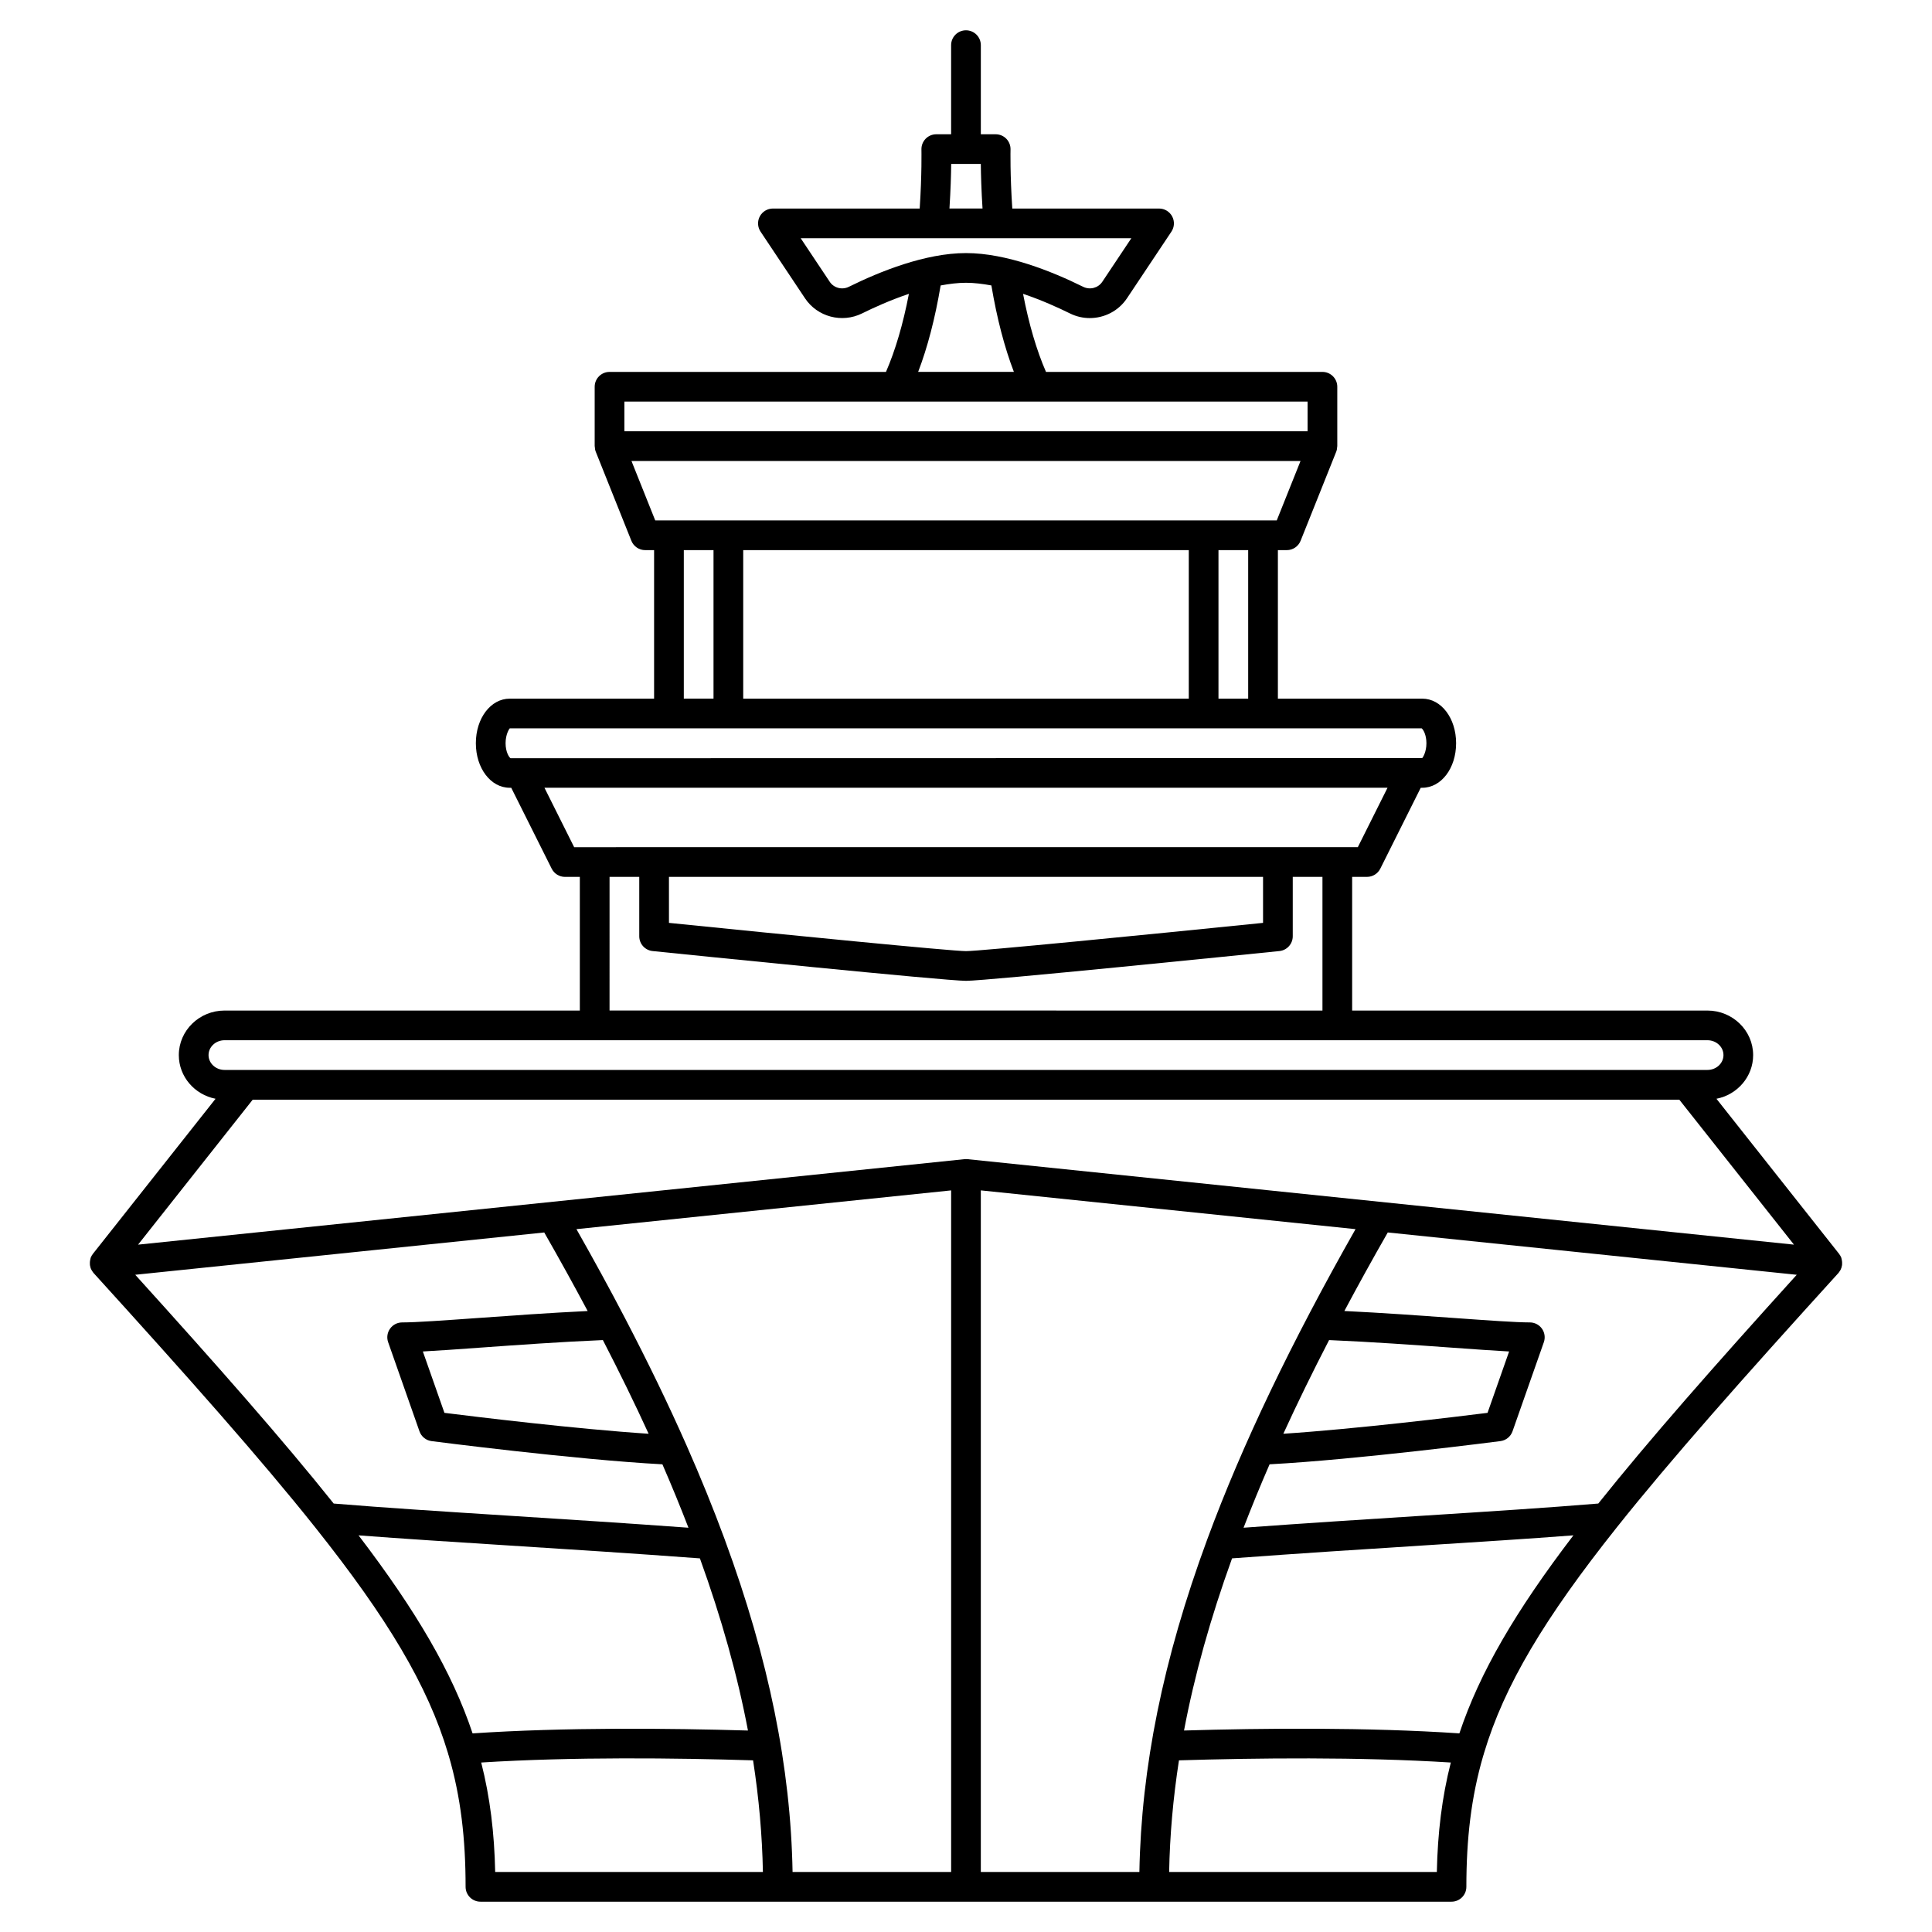 <?xml version="1.0" encoding="UTF-8"?>
<!-- Uploaded to: SVG Repo, www.svgrepo.com, Generator: SVG Repo Mixer Tools -->
<svg fill="#000000" width="800px" height="800px" version="1.1" viewBox="144 144 512 512" xmlns="http://www.w3.org/2000/svg">
 <path d="m632.16 479.28c0.016-0.109 0.008-0.215 0.016-0.328 0.02-0.352-0.004-0.699-0.078-1.051-0.027-0.121-0.043-0.238-0.082-0.363-0.023-0.074-0.023-0.152-0.051-0.227-0.141-0.367-0.34-0.699-0.574-1-0.008-0.012-0.008-0.023-0.016-0.031l-32.5-41.094c5.539-1.078 9.727-5.856 9.727-11.57 0-6.512-5.441-11.809-12.121-11.809h-94.148v-35.426h3.938c1.492 0 2.856-0.844 3.523-2.176l10.715-21.438h0.402c5.031 0 8.973-5.184 8.973-11.809s-3.941-11.809-8.973-11.809h-38.258v-39.359h2.363c1.609 0 3.059-0.98 3.656-2.477l9.445-23.617c0.168-0.426 0.23-0.867 0.25-1.312 0-0.051 0.027-0.094 0.027-0.145v-15.742c0-2.176-1.762-3.938-3.938-3.938h-73.258c-2.5-5.738-4.535-12.672-6.078-20.691 4.91 1.652 9.371 3.684 12.438 5.199 1.676 0.832 3.473 1.227 5.246 1.227 3.852 0 7.606-1.875 9.852-5.242l11.781-17.668c0.809-1.207 0.883-2.758 0.195-4.039-0.684-1.281-2.019-2.082-3.469-2.082h-38.898c-0.605-9.109-0.469-15.574-0.465-15.648 0.027-1.059-0.379-2.082-1.117-2.848-0.742-0.758-1.754-1.184-2.816-1.184h-3.938v-23.617c0-2.176-1.762-3.938-3.938-3.938-2.172 0-3.938 1.758-3.938 3.938v23.617h-3.938c-1.062 0-2.074 0.426-2.816 1.188-0.738 0.758-1.137 1.785-1.113 2.844 0 0.074 0.141 6.543-0.461 15.648h-38.898c-1.453 0-2.785 0.801-3.473 2.078-0.684 1.277-0.609 2.832 0.195 4.039l11.781 17.668c3.277 4.922 9.77 6.644 15.102 4.019 3.062-1.52 7.527-3.547 12.434-5.199-1.547 8.02-3.582 14.949-6.078 20.691h-73.258c-2.172 0-3.938 1.758-3.938 3.938v15.742c0 0.051 0.027 0.094 0.031 0.148 0.016 0.445 0.082 0.891 0.25 1.312l9.445 23.617c0.598 1.492 2.047 2.473 3.656 2.473h2.363v39.359h-38.258c-5.035 0-8.977 5.188-8.977 11.809 0 6.625 3.941 11.809 8.973 11.809h0.402l10.723 21.441c0.664 1.332 2.027 2.176 3.519 2.176h3.938v35.426l-94.152-0.004c-6.684 0-12.121 5.301-12.121 11.809 0 5.715 4.188 10.488 9.734 11.57l-32.5 41.094c-0.008 0.012-0.008 0.023-0.016 0.031-0.234 0.305-0.434 0.633-0.574 1-0.027 0.074-0.027 0.152-0.051 0.227-0.039 0.121-0.055 0.238-0.082 0.363-0.074 0.352-0.102 0.695-0.078 1.051 0.008 0.109 0 0.215 0.016 0.328 0.062 0.441 0.191 0.867 0.402 1.262 0.039 0.078 0.102 0.141 0.148 0.219 0.125 0.203 0.242 0.418 0.41 0.598 25.25 27.805 44.371 49.367 58.738 67.414 0.004 0.004 0.008 0.012 0.012 0.016 19.141 24.055 29.805 41.863 35.176 59.832 0.066 0.219 0.094 0.453 0.195 0.656 3.211 11 4.469 22.094 4.469 34.75 0 2.176 1.762 3.938 3.938 3.938h257.34c2.172 0 3.938-1.758 3.938-3.938 0-12.66 1.258-23.75 4.473-34.75 0.102-0.199 0.129-0.434 0.195-0.648 5.371-17.969 16.035-35.777 35.18-59.836 0.004-0.004 0.008-0.012 0.012-0.016 14.367-18.051 33.488-39.613 58.738-67.414 0.164-0.18 0.285-0.395 0.41-0.598 0.047-0.074 0.109-0.141 0.148-0.219 0.207-0.398 0.336-0.824 0.398-1.266zm-135.94 19.855c11.16 0.473 22.914 1.316 32.441 2 6.035 0.43 11.25 0.809 15.27 1.02l-5.719 16.266c-8.078 1.012-34.789 4.269-54.113 5.539 3.684-8.047 7.719-16.312 12.121-24.824zm-32.285 52.812c-0.012 0.027-0.02 0.055-0.031 0.082-11.723 31.801-17.461 60.477-17.957 88.066h-42.02v-180.63l99.301 10.273c-17.016 30.004-30.031 57.094-39.293 82.207zm66.816 51.414c-24.301-1.637-52.129-1.379-72.973-0.758 2.754-14.566 6.977-29.688 12.73-45.621 17.816-1.324 35.184-2.434 50.578-3.414 14.871-0.941 28.098-1.785 39.883-2.688-15.375 20.156-24.84 36.367-30.219 52.48zm-291.73-52.477c11.781 0.902 25.012 1.742 39.883 2.688 15.395 0.98 32.758 2.086 50.578 3.414 5.754 15.934 9.977 31.055 12.734 45.621-20.844-0.613-48.672-0.875-72.977 0.758-5.383-16.117-14.848-32.328-30.219-52.48zm97.062 1.152c-0.012-0.035-0.023-0.07-0.035-0.105-3-8.129-6.379-16.457-10.168-25.027-0.008-0.027-0.023-0.051-0.035-0.074-4.742-10.73-10.133-21.844-16.152-33.391-0.012-0.027-0.027-0.051-0.039-0.078-4-7.668-8.312-15.547-12.891-23.625l99.297-10.27v180.63h-42.02c-0.496-27.582-6.238-56.262-17.957-88.059zm-20.191-28.074c-19.32-1.266-46.035-4.531-54.113-5.543l-5.719-16.266c4.016-0.211 9.227-0.586 15.258-1.02 9.555-0.684 21.277-1.527 32.449-2 4.402 8.516 8.441 16.781 12.125 24.828zm84.508-72.773c-0.27-0.023-0.543-0.023-0.812 0l-219 22.656 30.383-38.422h378.06l30.387 38.418zm74.379-122.04h-7.871v-39.359h7.871zm-133.82 0v-39.359h118.08v39.359zm55.117-141.7h7.848c0.027 2.793 0.141 6.914 0.457 11.809h-8.766c0.316-4.891 0.434-9.016 0.461-11.809zm-27.125 32.555c-1.793 0.887-3.969 0.316-5.062-1.328l-7.699-11.547h87.629l-7.703 11.551c-1.098 1.645-3.273 2.203-5.059 1.328-8.238-4.082-20.316-8.941-31.055-8.941-10.742 0-22.82 4.859-31.051 8.938zm24.328-0.355c2.281-0.426 4.551-0.711 6.723-0.711 2.168 0 4.441 0.285 6.723 0.707 1.469 8.711 3.461 16.387 5.965 22.906h-25.371c2.5-6.519 4.492-14.199 5.961-22.902zm-83.809 38.648v-7.871h181.05v7.871zm1.879 7.875h177.3l-6.297 15.742h-164.71zm13.867 23.613h7.871v39.359h-7.871zm-46.129 47.234h241.67c0.422 0.32 1.258 1.723 1.258 3.938 0 2.336-0.938 3.769-1.102 3.938l-239 0.043c-0.121 0-0.238-0.012-0.363 0h-2.238c-0.391-0.211-1.328-1.648-1.328-3.984 0-2.332 0.938-3.769 1.105-3.934zm9.199 15.742h223.42l-7.871 15.742-207.68 0.004zm32.992 23.617h157.44v12.191c-30.883 3.141-74.969 7.488-78.719 7.488s-47.84-4.348-78.719-7.488zm-15.742 0h7.871v15.742c0 2.019 1.527 3.707 3.535 3.918 7.918 0.809 77.508 7.891 83.059 7.891s75.137-7.086 83.059-7.891c2.004-0.207 3.531-1.898 3.531-3.918v-15.742h7.871v35.426l-188.93-0.004zm-106.27 47.23c0-2.172 1.906-3.938 4.25-3.938h392.97c2.348 0 4.25 1.762 4.25 3.938 0 2.172-1.906 3.938-4.25 3.938h-392.97c-2.344 0-4.25-1.762-4.25-3.938zm88.961 47.008c4.07 7.109 7.891 14.035 11.508 20.816-10.125 0.492-20.422 1.227-28.977 1.844-8.844 0.629-16.473 1.18-20.184 1.18-1.273 0-2.473 0.617-3.211 1.66-0.738 1.043-0.926 2.379-0.5 3.582l8.301 23.617c0.492 1.398 1.73 2.406 3.203 2.594 0.395 0.051 38.082 4.922 61.176 6.148 2.492 5.711 4.773 11.301 6.902 16.805-16.578-1.207-32.676-2.238-47.043-3.152-17.957-1.145-33.527-2.137-46.969-3.254-13.414-16.801-30.625-36.359-52.594-60.629zm-16.703 140.47c24.203-1.531 51.719-1.207 72.047-0.578 1.559 10.07 2.422 19.906 2.606 29.578h-70.949c-0.219-10.324-1.348-19.746-3.703-29zm182.31 29c0.18-9.676 1.043-19.512 2.602-29.578 20.324-0.621 47.844-0.945 72.043 0.578-2.359 9.254-3.484 18.676-3.703 29zm113.73-97.633c-13.438 1.117-29.012 2.109-46.969 3.254-14.367 0.914-30.465 1.941-47.039 3.152 2.129-5.504 4.41-11.09 6.898-16.805 23.082-1.219 60.793-6.094 61.176-6.148 1.473-0.188 2.711-1.195 3.203-2.594l8.301-23.617c0.422-1.207 0.234-2.543-0.5-3.582-0.73-1.031-1.93-1.66-3.203-1.66-3.707 0-11.348-0.551-20.195-1.184-8.531-0.613-18.84-1.352-28.965-1.844 3.617-6.781 7.43-13.707 11.504-20.812l108.38 11.215c-21.973 24.266-39.18 43.824-52.594 60.625z"/>
</svg>